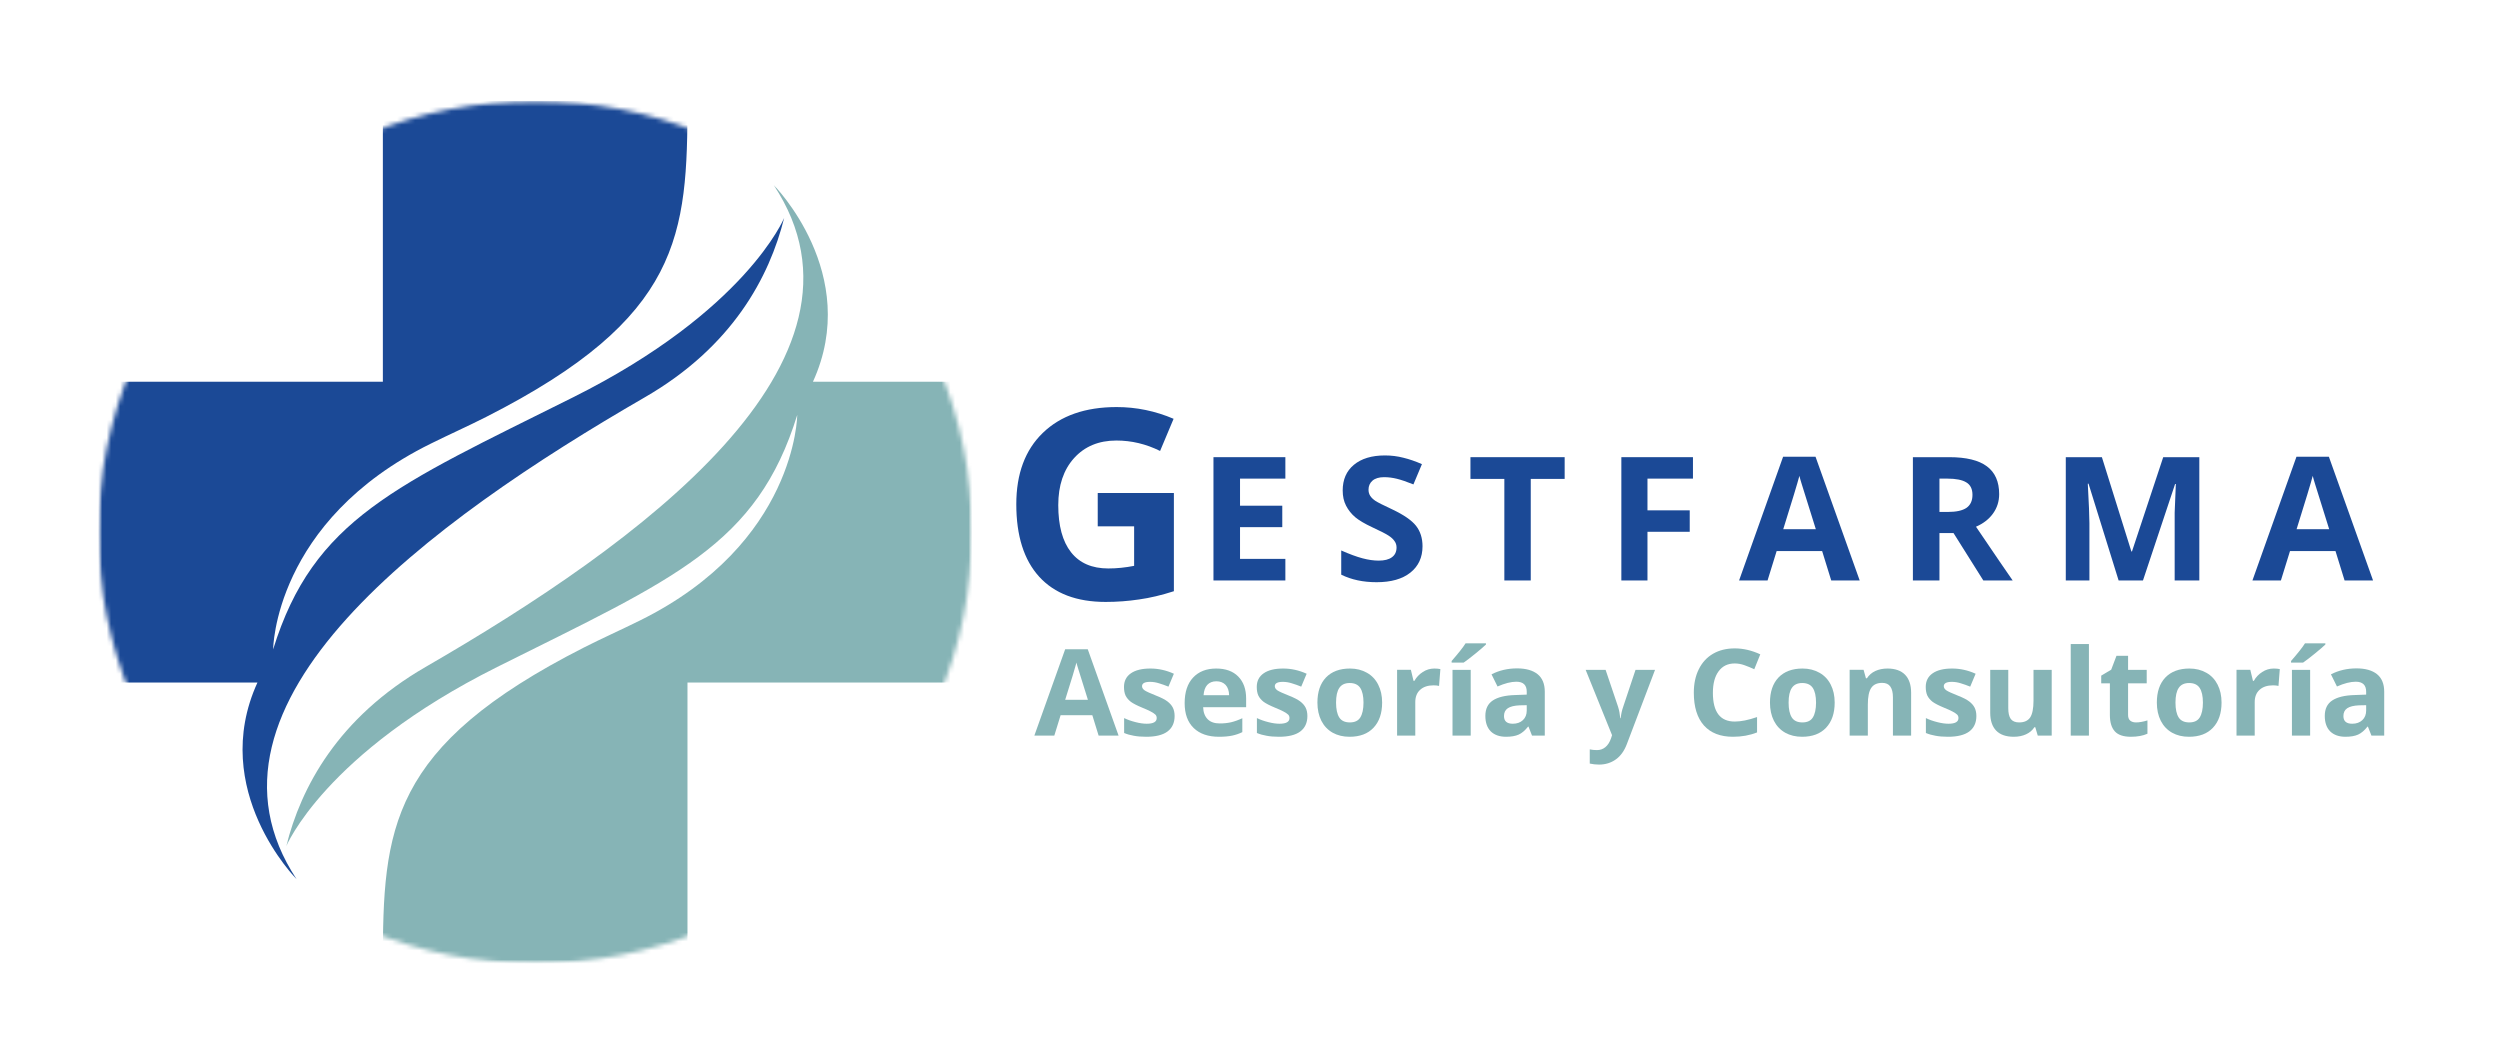 <?xml version="1.0" encoding="UTF-8"?>
<svg xmlns="http://www.w3.org/2000/svg" width="551" height="231" viewBox="0 0 551 231" fill="none">
  <path d="M283.295 127.935H267.448V100.761H283.295V105.487H273.302V111.458H282.615V116.184H273.302V123.177H283.295V127.935Z" fill="#1B4996"></path>
  <path d="M313.523 120.399C313.523 122.85 312.626 124.79 310.839 126.211C309.069 127.616 306.586 128.318 303.401 128.318C300.442 128.318 297.847 127.768 295.607 126.658V121.325C297.459 122.14 299.019 122.714 300.296 123.05C301.59 123.393 302.77 123.56 303.854 123.56C305.123 123.56 306.093 123.321 306.764 122.826C307.452 122.339 307.799 121.613 307.799 120.655C307.799 120.128 307.646 119.657 307.346 119.25C307.063 118.827 306.619 118.419 306.021 118.036C305.438 117.653 304.25 117.046 302.463 116.216C300.781 115.434 299.52 114.683 298.679 113.981C297.839 113.262 297.167 112.416 296.674 111.458C296.173 110.5 295.93 109.383 295.93 108.105C295.93 105.703 296.747 103.819 298.388 102.454C300.046 101.072 302.334 100.378 305.244 100.378C306.667 100.378 308.026 100.554 309.319 100.889C310.629 101.208 311.987 101.679 313.394 102.294L311.518 106.764C310.047 106.174 308.834 105.758 307.864 105.519C306.91 105.287 305.972 105.168 305.05 105.168C303.951 105.168 303.094 105.423 302.495 105.934C301.913 106.445 301.622 107.108 301.622 107.914C301.622 108.425 301.735 108.872 301.978 109.255C302.212 109.638 302.592 110.013 303.11 110.373C303.627 110.716 304.864 111.347 306.829 112.257C309.392 113.47 311.146 114.683 312.1 115.897C313.046 117.11 313.523 118.611 313.523 120.399Z" fill="#1B4996"></path>
  <path d="M337.379 127.935H331.558V105.551H324.087V100.761H344.85V105.551H337.379V127.935Z" fill="#1B4996"></path>
  <path d="M363.103 127.935H357.346V100.761H373.128V105.487H363.103V112.48H372.417V117.206H363.103V127.935Z" fill="#1B4996"></path>
  <path d="M403.603 127.935L401.598 121.453H391.573L389.568 127.935H383.294L392.996 100.665H400.143L409.877 127.935H403.603ZM400.207 116.631C398.372 110.779 397.337 107.467 397.103 106.7C396.86 105.934 396.69 105.327 396.585 104.88C396.173 106.461 394.985 110.372 393.028 116.631H400.207Z" fill="#1B4996"></path>
  <path d="M427.455 112.831H429.331C431.158 112.831 432.516 112.536 433.406 111.937C434.287 111.322 434.732 110.364 434.732 109.063C434.732 107.77 434.279 106.852 433.373 106.317C432.484 105.766 431.093 105.487 429.201 105.487H427.455V112.831ZM427.455 117.493V127.935H421.602V100.761H429.622C433.349 100.761 436.106 101.431 437.901 102.772C439.712 104.114 440.617 106.157 440.617 108.903C440.617 110.5 440.165 111.929 439.259 113.182C438.37 114.42 437.125 115.386 435.508 116.088C439.647 122.203 442.34 126.147 443.593 127.935H437.125L430.56 117.493H427.455Z" fill="#1B4996"></path>
  <path d="M466.943 127.935L460.313 106.604H460.151C460.386 110.947 460.507 113.845 460.507 115.29V127.935H455.3V100.761H463.256L469.756 121.548H469.886L476.774 100.761H484.73V127.935H479.297V115.066C479.297 114.475 479.297 113.781 479.297 112.991C479.313 112.184 479.402 110.077 479.555 106.668H479.394L472.311 127.935H466.943Z" fill="#1B4996"></path>
  <path d="M516.747 127.935L514.742 121.453H504.716L502.711 127.935H496.437L506.139 100.665H513.286L523.021 127.935H516.747ZM513.351 116.631C511.516 110.779 510.481 107.467 510.246 106.7C510.004 105.934 509.834 105.327 509.729 104.88C509.316 106.461 508.128 110.372 506.171 116.631H513.351Z" fill="#1B4996"></path>
  <path d="M242.136 162.128L240.746 157.626H233.76L232.37 162.128H227.971L234.763 143.097H239.743L246.535 162.128H242.136ZM239.776 154.241C238.498 150.154 237.779 147.847 237.609 147.312C237.431 146.761 237.318 146.338 237.253 146.034C236.97 147.144 236.137 149.882 234.763 154.241H239.776Z" fill="#86B4B6"></path>
  <path d="M258.884 157.817C258.884 159.31 258.35 160.452 257.299 161.234C256.264 162 254.696 162.384 252.61 162.384C251.551 162.384 250.645 162.304 249.893 162.16C249.133 162.032 248.422 161.833 247.759 161.553V158.264C248.511 158.632 249.352 158.927 250.281 159.159C251.203 159.398 252.028 159.51 252.739 159.51C254.203 159.51 254.938 159.095 254.938 158.264C254.938 157.945 254.841 157.69 254.647 157.498C254.453 157.306 254.114 157.083 253.645 156.828C253.168 156.572 252.529 156.285 251.737 155.965C250.613 155.502 249.78 155.071 249.247 154.688C248.729 154.289 248.341 153.826 248.082 153.315C247.84 152.788 247.727 152.15 247.727 151.399C247.727 150.106 248.228 149.1 249.247 148.398C250.257 147.695 251.688 147.344 253.548 147.344C255.31 147.344 257.04 147.727 258.722 148.493L257.526 151.335C256.79 151.04 256.103 150.792 255.456 150.601C254.809 150.393 254.146 150.281 253.483 150.281C252.295 150.281 251.704 150.601 251.704 151.239C251.704 151.583 251.898 151.894 252.287 152.165C252.675 152.421 253.515 152.804 254.809 153.315C255.949 153.762 256.782 154.193 257.299 154.592C257.833 154.999 258.237 155.454 258.496 155.965C258.754 156.476 258.884 157.099 258.884 157.817Z" fill="#86B4B6"></path>
  <path d="M268.083 150.154C267.242 150.154 266.571 150.425 266.078 150.952C265.601 151.487 265.334 152.245 265.269 153.219H270.896C270.872 152.245 270.613 151.487 270.12 150.952C269.619 150.425 268.94 150.154 268.083 150.154ZM268.665 162.384C266.288 162.384 264.436 161.745 263.102 160.468C261.76 159.175 261.097 157.338 261.097 154.975C261.097 152.549 261.712 150.681 262.941 149.355C264.186 148.014 265.892 147.344 268.05 147.344C270.136 147.344 271.753 147.934 272.901 149.1C274.066 150.274 274.648 151.894 274.648 153.954V155.87H265.172C265.212 157.003 265.544 157.881 266.175 158.52C266.797 159.143 267.678 159.446 268.826 159.446C269.708 159.446 270.54 159.366 271.317 159.19C272.109 158.999 272.942 158.704 273.807 158.296V161.362C273.111 161.705 272.368 161.961 271.575 162.128C270.775 162.296 269.805 162.384 268.665 162.384Z" fill="#86B4B6"></path>
  <path d="M288.147 157.817C288.147 159.31 287.613 160.452 286.562 161.234C285.527 162 283.959 162.384 281.873 162.384C280.814 162.384 279.908 162.304 279.156 162.16C278.396 162.032 277.685 161.833 277.022 161.553V158.264C277.774 158.632 278.615 158.927 279.544 159.159C280.466 159.398 281.291 159.51 282.002 159.51C283.466 159.51 284.201 159.095 284.201 158.264C284.201 157.945 284.104 157.69 283.91 157.498C283.716 157.306 283.377 157.083 282.908 156.828C282.431 156.572 281.792 156.285 281 155.965C279.876 155.502 279.043 155.071 278.51 154.688C277.992 154.289 277.604 153.826 277.345 153.315C277.103 152.788 276.99 152.15 276.99 151.399C276.99 150.106 277.491 149.1 278.51 148.398C279.52 147.695 280.951 147.344 282.811 147.344C284.573 147.344 286.303 147.727 287.985 148.493L286.789 151.335C286.053 151.04 285.366 150.792 284.719 150.601C284.072 150.393 283.409 150.281 282.746 150.281C281.558 150.281 280.967 150.601 280.967 151.239C280.967 151.583 281.161 151.894 281.549 152.165C281.938 152.421 282.778 152.804 284.072 153.315C285.212 153.762 286.045 154.193 286.562 154.592C287.096 154.999 287.5 155.454 287.759 155.965C288.017 156.476 288.147 157.099 288.147 157.817Z" fill="#86B4B6"></path>
  <path d="M294.467 154.848C294.467 156.301 294.702 157.394 295.179 158.137C295.648 158.863 296.424 159.222 297.507 159.222C298.583 159.222 299.351 158.863 299.803 158.137C300.272 157.394 300.515 156.301 300.515 154.848C300.515 153.427 300.272 152.349 299.803 151.623C299.326 150.904 298.55 150.537 297.475 150.537C296.416 150.537 295.648 150.904 295.179 151.623C294.702 152.325 294.467 153.403 294.467 154.848ZM304.622 154.848C304.622 157.211 303.983 159.063 302.714 160.404C301.461 161.729 299.706 162.384 297.443 162.384C296.036 162.384 294.799 162.088 293.723 161.49C292.64 160.875 291.815 160.005 291.233 158.871C290.651 157.722 290.36 156.38 290.36 154.848C290.36 152.485 290.983 150.649 292.236 149.324C293.505 148.006 295.276 147.344 297.54 147.344C298.938 147.344 300.175 147.655 301.259 148.27C302.334 148.868 303.167 149.739 303.749 150.888C304.331 152.022 304.622 153.339 304.622 154.848Z" fill="#86B4B6"></path>
  <path d="M316.134 147.344C316.667 147.344 317.112 147.392 317.459 147.471L317.168 151.176C316.845 151.096 316.441 151.048 315.972 151.048C314.694 151.048 313.708 151.383 312.997 152.038C312.285 152.676 311.929 153.586 311.929 154.752V162.128H307.919V147.631H310.959L311.541 150.058H311.735C312.188 149.252 312.802 148.605 313.579 148.11C314.355 147.599 315.204 147.344 316.134 147.344Z" fill="#86B4B6"></path>
  <path d="M324.145 162.129H320.134V147.632H324.145V162.129ZM319.94 146.035V145.684C321.444 143.959 322.471 142.666 323.013 141.788H327.508V142.044C327.055 142.491 326.279 143.161 325.18 144.055C324.08 144.949 323.215 145.612 322.592 146.035H319.94Z" fill="#86B4B6"></path>
  <path d="M337.657 162.129L336.881 160.149H336.784C336.113 161.003 335.426 161.586 334.714 161.905C334.003 162.225 333.073 162.384 331.933 162.384C330.51 162.384 329.386 161.993 328.57 161.203C327.769 160.397 327.373 159.255 327.373 157.786C327.373 156.253 327.907 155.128 328.99 154.401C330.09 153.659 331.739 153.252 333.938 153.188L336.493 153.092V152.454C336.493 150.985 335.725 150.25 334.197 150.25C333.033 150.25 331.65 150.601 330.057 151.304L328.731 148.622C330.429 147.752 332.305 147.312 334.359 147.312C336.315 147.312 337.827 147.744 338.886 148.59C339.937 149.444 340.471 150.729 340.471 152.454V162.129H337.657ZM336.493 155.423L334.941 155.455C333.777 155.503 332.903 155.711 332.321 156.094C331.755 156.477 331.48 157.052 331.48 157.818C331.48 158.952 332.127 159.51 333.421 159.51C334.342 159.51 335.086 159.247 335.652 158.712C336.21 158.185 336.493 157.483 336.493 156.605V155.423Z" fill="#86B4B6"></path>
  <path d="M349.476 147.632H353.874L356.623 155.774C356.857 156.501 357.019 157.339 357.108 158.297H357.205C357.286 157.403 357.472 156.565 357.755 155.774L360.471 147.632H364.772L358.563 163.981C357.997 165.49 357.189 166.615 356.138 167.366C355.078 168.132 353.841 168.515 352.418 168.515C351.723 168.515 351.044 168.435 350.381 168.292V165.162C350.874 165.266 351.4 165.322 351.966 165.322C352.677 165.322 353.292 165.107 353.809 164.683C354.343 164.252 354.763 163.606 355.07 162.736L355.297 162.033L349.476 147.632Z" fill="#86B4B6"></path>
  <path d="M382.339 146.226C380.803 146.226 379.623 146.801 378.782 147.951C377.941 149.084 377.521 150.665 377.521 152.708C377.521 156.923 379.122 159.031 382.339 159.031C383.698 159.031 385.331 158.704 387.255 158.041V161.426C385.654 162.064 383.892 162.384 381.951 162.384C379.17 162.384 377.036 161.553 375.548 159.893C374.06 158.217 373.317 155.806 373.317 152.676C373.317 150.697 373.68 148.972 374.416 147.503C375.144 146.019 376.195 144.877 377.553 144.087C378.911 143.304 380.504 142.905 382.339 142.905C384.215 142.905 386.091 143.344 387.967 144.214L386.641 147.503C385.929 147.168 385.201 146.865 384.474 146.609C383.762 146.354 383.051 146.226 382.339 146.226Z" fill="#86B4B6"></path>
  <path d="M394.208 154.848C394.208 156.301 394.443 157.394 394.92 158.137C395.389 158.863 396.165 159.222 397.248 159.222C398.323 159.222 399.091 158.863 399.544 158.137C400.013 157.394 400.256 156.301 400.256 154.848C400.256 153.427 400.013 152.349 399.544 151.623C399.067 150.904 398.291 150.537 397.216 150.537C396.157 150.537 395.389 150.904 394.92 151.623C394.443 152.325 394.208 153.403 394.208 154.848ZM404.363 154.848C404.363 157.211 403.724 159.063 402.455 160.404C401.202 161.729 399.447 162.384 397.183 162.384C395.777 162.384 394.54 162.088 393.464 161.49C392.381 160.875 391.556 160.005 390.974 158.871C390.392 157.722 390.101 156.38 390.101 154.848C390.101 152.485 390.724 150.649 391.977 149.324C393.246 148.006 395.017 147.344 397.28 147.344C398.679 147.344 399.916 147.655 401 148.27C402.075 148.868 402.908 149.739 403.49 150.888C404.072 152.022 404.363 153.339 404.363 154.848Z" fill="#86B4B6"></path>
  <path d="M421.211 162.128H417.201V153.666C417.201 152.628 417.007 151.838 416.619 151.303C416.247 150.776 415.657 150.505 414.84 150.505C413.716 150.505 412.908 150.88 412.414 151.623C411.913 152.373 411.671 153.594 411.671 155.295V162.128H407.661V147.631H410.733L411.25 149.483H411.477C411.929 148.781 412.544 148.254 413.32 147.887C414.112 147.527 415.01 147.344 416.004 147.344C417.702 147.344 418.996 147.807 419.885 148.717C420.766 149.635 421.211 150.952 421.211 152.676V162.128Z" fill="#86B4B6"></path>
  <path d="M435.591 157.817C435.591 159.31 435.057 160.452 434.006 161.234C432.971 162 431.403 162.384 429.317 162.384C428.258 162.384 427.352 162.304 426.6 162.16C425.84 162.032 425.129 161.833 424.466 161.553V158.264C425.218 158.632 426.059 158.927 426.988 159.159C427.91 159.398 428.735 159.51 429.446 159.51C430.91 159.51 431.645 159.095 431.645 158.264C431.645 157.945 431.548 157.69 431.354 157.498C431.16 157.306 430.821 157.083 430.352 156.828C429.875 156.572 429.236 156.285 428.444 155.965C427.32 155.502 426.487 155.071 425.954 154.688C425.436 154.289 425.048 153.826 424.789 153.315C424.547 152.788 424.434 152.15 424.434 151.399C424.434 150.106 424.935 149.1 425.954 148.398C426.964 147.695 428.395 147.344 430.255 147.344C432.017 147.344 433.748 147.727 435.429 148.493L434.233 151.335C433.497 151.04 432.81 150.792 432.163 150.601C431.516 150.393 430.853 150.281 430.19 150.281C429.002 150.281 428.411 150.601 428.411 151.239C428.411 151.583 428.605 151.894 428.994 152.165C429.382 152.421 430.222 152.804 431.516 153.315C432.656 153.762 433.489 154.193 434.006 154.592C434.54 154.999 434.944 155.454 435.203 155.965C435.462 156.476 435.591 157.099 435.591 157.817Z" fill="#86B4B6"></path>
  <path d="M449.123 162.129L448.573 160.277H448.379C447.943 160.963 447.328 161.482 446.536 161.842C445.76 162.201 444.862 162.384 443.852 162.384C442.122 162.384 440.82 161.929 439.939 161.011C439.073 160.101 438.645 158.792 438.645 157.084V147.632H442.623V156.094C442.623 157.14 442.801 157.93 443.173 158.457C443.561 158.968 444.175 159.223 445.016 159.223C446.132 159.223 446.94 158.864 447.441 158.137C447.935 157.395 448.185 156.158 448.185 154.433V147.632H452.195V162.129H449.123Z" fill="#86B4B6"></path>
  <path d="M460.398 162.128H456.388V141.947H460.398V162.128Z" fill="#86B4B6"></path>
  <path d="M470.774 159.223C471.486 159.223 472.326 159.079 473.297 158.776V161.714C472.302 162.161 471.081 162.384 469.642 162.384C468.025 162.384 466.845 161.993 466.117 161.203C465.381 160.396 465.018 159.191 465.018 157.594V150.601H463.109V148.909L465.309 147.6L466.473 144.534H469.028V147.632H473.135V150.601H469.028V157.594C469.028 158.153 469.189 158.568 469.513 158.84C469.836 159.095 470.257 159.223 470.774 159.223Z" fill="#86B4B6"></path>
  <path d="M479.475 154.848C479.475 156.301 479.709 157.394 480.186 158.137C480.655 158.863 481.432 159.222 482.515 159.222C483.59 159.222 484.358 158.863 484.811 158.137C485.28 157.394 485.523 156.301 485.523 154.848C485.523 153.427 485.28 152.349 484.811 151.623C484.334 150.904 483.558 150.537 482.483 150.537C481.423 150.537 480.655 150.904 480.186 151.623C479.709 152.325 479.475 153.403 479.475 154.848ZM489.63 154.848C489.63 157.211 488.991 159.063 487.722 160.404C486.469 161.729 484.714 162.384 482.45 162.384C481.043 162.384 479.806 162.088 478.731 161.49C477.648 160.875 476.823 160.005 476.241 158.871C475.659 157.722 475.368 156.38 475.368 154.848C475.368 152.485 475.99 150.649 477.244 149.324C478.513 148.006 480.284 147.344 482.547 147.344C483.946 147.344 485.183 147.655 486.266 148.27C487.342 148.868 488.174 149.739 488.757 150.888C489.339 152.022 489.63 153.339 489.63 154.848Z" fill="#86B4B6"></path>
  <path d="M501.142 147.344C501.675 147.344 502.12 147.392 502.468 147.471L502.177 151.176C501.853 151.096 501.449 151.048 500.98 151.048C499.703 151.048 498.716 151.383 498.005 152.038C497.293 152.676 496.938 153.586 496.938 154.752V162.128H492.927V147.631H495.967L496.55 150.058H496.744C497.196 149.252 497.811 148.605 498.587 148.11C499.363 147.599 500.212 147.344 501.142 147.344Z" fill="#86B4B6"></path>
  <path d="M509.152 162.129H505.142V147.632H509.152V162.129ZM504.948 146.035V145.684C506.452 143.959 507.479 142.666 508.021 141.788H512.516V142.044C512.063 142.491 511.287 143.161 510.187 144.055C509.088 144.949 508.223 145.612 507.6 146.035H504.948Z" fill="#86B4B6"></path>
  <path d="M522.665 162.129L521.889 160.149H521.792C521.121 161.003 520.434 161.586 519.722 161.905C519.011 162.225 518.081 162.384 516.941 162.384C515.518 162.384 514.394 161.993 513.577 161.203C512.777 160.397 512.381 159.255 512.381 157.786C512.381 156.253 512.915 155.128 513.998 154.401C515.097 153.659 516.747 153.252 518.946 153.188L521.501 153.092V152.454C521.501 150.985 520.733 150.25 519.205 150.25C518.04 150.25 516.658 150.601 515.065 151.304L513.739 148.622C515.437 147.752 517.313 147.312 519.366 147.312C521.323 147.312 522.835 147.744 523.894 148.59C524.945 149.444 525.479 150.729 525.479 152.454V162.129H522.665ZM521.501 155.423L519.948 155.455C518.784 155.503 517.911 155.711 517.329 156.094C516.763 156.477 516.488 157.052 516.488 157.818C516.488 158.952 517.135 159.51 518.428 159.51C519.35 159.51 520.094 159.247 520.66 158.712C521.218 158.185 521.501 157.483 521.501 156.605V155.423Z" fill="#86B4B6"></path>
  <path d="M241.94 108.652H258.725V130.302C256.008 131.18 253.437 131.787 251.028 132.122C248.635 132.482 246.185 132.665 243.687 132.665C237.299 132.665 232.416 130.813 229.037 127.109C225.673 123.405 223.992 118.088 223.992 111.143C223.992 104.421 225.94 99.169 229.845 95.401C233.766 91.617 239.191 89.717 246.112 89.717C250.446 89.717 254.626 90.579 258.66 92.303L255.685 99.392C252.596 97.859 249.387 97.093 246.047 97.093C242.167 97.093 239.062 98.386 236.734 100.957C234.405 103.535 233.241 106.992 233.241 111.335C233.241 115.869 234.179 119.334 236.054 121.713C237.93 124.099 240.663 125.289 244.269 125.289C246.12 125.289 248.02 125.097 249.961 124.714V115.997H241.94V108.652Z" fill="#1B4996"></path>
  <mask id="mask0_12_34" style="mask-type:luminance" maskUnits="userSpaceOnUse" x="62" y="40" width="153" height="173">
    <path d="M62.925 40.657H214.179V212.299H62.925V40.657Z" fill="white"></path>
  </mask>
  <g mask="url(#mask0_12_34)">
    <mask id="mask1_12_34" style="mask-type:luminance" maskUnits="userSpaceOnUse" x="21" y="22" width="194" height="191">
      <path d="M21.692 117.286C21.692 142.496 31.839 166.676 49.892 184.494C67.938 202.32 92.428 212.339 117.96 212.339C143.492 212.339 167.974 202.32 186.027 184.494C204.081 166.676 214.22 142.496 214.22 117.286C214.22 92.075 204.081 67.903 186.027 50.077C167.974 32.251 143.492 22.24 117.96 22.24C92.428 22.24 67.938 32.251 49.892 50.077C31.839 67.903 21.692 92.075 21.692 117.286Z" fill="white"></path>
    </mask>
    <g mask="url(#mask1_12_34)">
      <path d="M179.171 84.14C190.013 60.391 170.52 40.769 170.512 40.769C196.255 79.63 140.921 119.768 93.77 147.014C74.479 158.166 66.329 173.517 63.079 186.538C63.079 186.538 71.487 166.037 109.56 147.014C148.691 127.472 166.826 120.207 175.711 91.452C175.711 91.452 175.549 119.72 140.994 136.78C136.766 138.871 132.61 140.723 128.713 142.703C85.701 164.56 84.383 182.642 84.383 212.331H151.521V150.431H214.22V84.14H179.171Z" fill="#86B4B6"></path>
    </g>
  </g>
  <mask id="mask2_12_34" style="mask-type:luminance" maskUnits="userSpaceOnUse" x="21" y="22" width="153" height="172">
    <path d="M21.692 22.241H173.86V193.835H21.692V22.241Z" fill="white"></path>
  </mask>
  <g mask="url(#mask2_12_34)">
    <mask id="mask3_12_34" style="mask-type:luminance" maskUnits="userSpaceOnUse" x="21" y="22" width="194" height="191">
      <path d="M21.692 117.286C21.692 142.497 31.839 166.677 49.892 184.495C67.938 202.321 92.427 212.34 117.96 212.34C143.492 212.34 167.974 202.321 186.027 184.495C204.081 166.677 214.22 142.497 214.22 117.286C214.22 92.076 204.081 67.904 186.027 50.078C167.974 32.252 143.492 22.241 117.96 22.241C92.427 22.241 67.938 32.252 49.892 50.078C31.839 67.904 21.692 92.076 21.692 117.286Z" fill="white"></path>
    </mask>
    <g mask="url(#mask3_12_34)">
      <path d="M56.74 150.432C45.898 174.181 65.391 193.803 65.391 193.803C39.649 154.942 94.99 114.804 142.142 87.55C161.433 76.406 169.583 61.046 172.833 48.026C172.833 48.026 164.424 68.534 126.344 87.55C87.213 107.092 69.086 114.357 60.201 143.119C60.201 143.119 60.362 114.852 94.918 97.792C99.146 95.701 103.302 93.849 107.191 91.869C150.203 70.003 151.521 51.93 151.521 22.241H84.383V84.141H21.692V150.432H56.74Z" fill="#1B4996"></path>
    </g>
  </g>
</svg>
